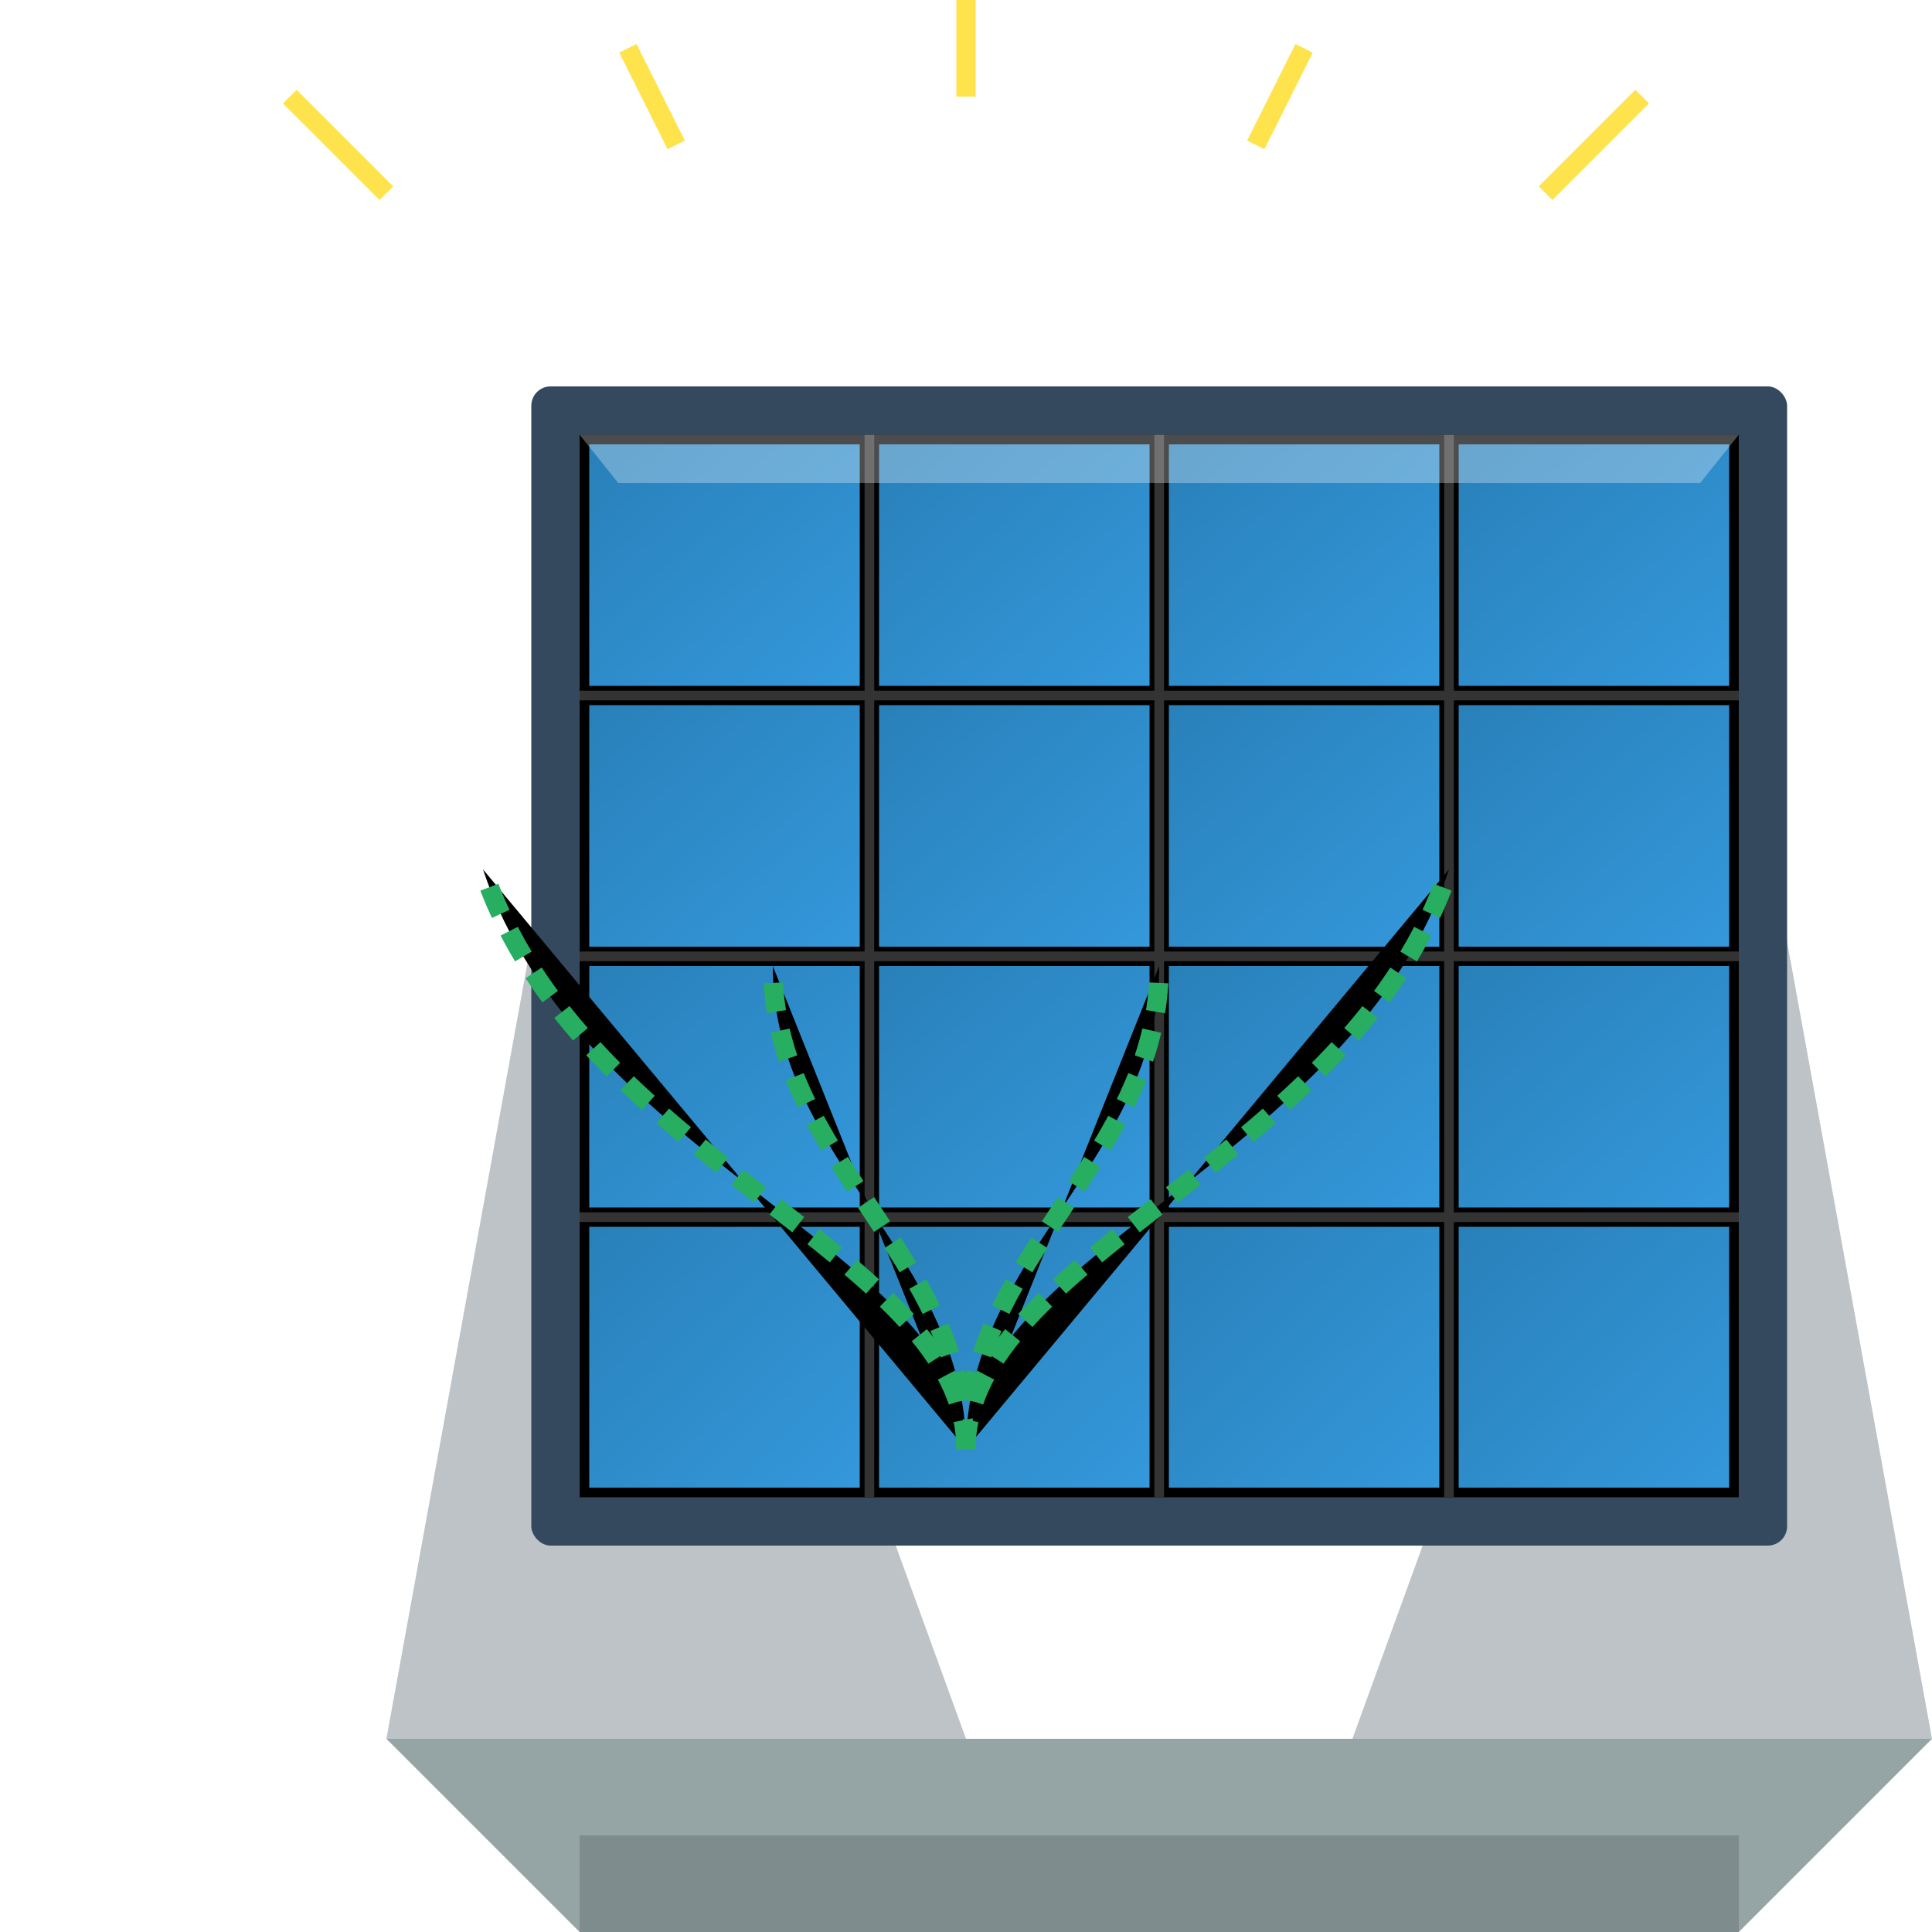 <svg xmlns="http://www.w3.org/2000/svg" width="200" height="200" viewBox="0 0 200 200">
  <defs>
    <linearGradient id="panelBlue" x1="0%" y1="0%" x2="100%" y2="100%">
      <stop offset="0%" style="stop-color:#2980b9" />
      <stop offset="100%" style="stop-color:#3498db" />
    </linearGradient>
    <filter id="shadow" x="-10%" y="-10%" width="120%" height="120%">
      <feDropShadow dx="2" dy="2" stdDeviation="3" flood-opacity="0.3" />
    </filter>
  </defs>

  <!-- Background -->
  <rect width="200" height="200" fill="none" />

  <!-- Frame/mount -->
  <g transform="translate(20, 40)">
    <!-- Mount -->
    <polygon points="80,140 20,140 40,160 160,160 180,140 120,140" fill="#95a5a6" />
    <rect x="40" y="150" width="120" height="10" fill="#7f8c8d" />
    <!-- Supporting structure -->
    <polygon points="20,140 40,30 80,140" fill="#bdc3c7" />
    <polygon points="180,140 160,30 120,140" fill="#bdc3c7" />
    <line x1="40" y1="30" x2="160" y2="30" stroke="#7f8c8d" stroke-width="4" />
  </g>

  <!-- Panel -->
  <g transform="translate(20, 30)" filter="url(#shadow)">
    <!-- Panel frame -->
    <rect x="35" y="10" width="130" height="120" rx="2" ry="2" fill="#34495e" />
    
    <!-- Panel cells -->
    <rect x="40" y="15" width="120" height="110" fill="#000" />
    
    <!-- Grid lines -->
    <g stroke="#333" stroke-width="1">
      <line x1="40" y1="42" x2="160" y2="42" />
      <line x1="40" y1="69" x2="160" y2="69" />
      <line x1="40" y1="96" x2="160" y2="96" />
      <line x1="70" y1="15" x2="70" y2="125" />
      <line x1="100" y1="15" x2="100" y2="125" />
      <line x1="130" y1="15" x2="130" y2="125" />
    </g>
    
    <!-- Solar cells -->
    <g>
      <rect x="41" y="16" width="28" height="25" fill="url(#panelBlue)" />
      <rect x="71" y="16" width="28" height="25" fill="url(#panelBlue)" />
      <rect x="101" y="16" width="28" height="25" fill="url(#panelBlue)" />
      <rect x="131" y="16" width="28" height="25" fill="url(#panelBlue)" />
      
      <rect x="41" y="43" width="28" height="25" fill="url(#panelBlue)" />
      <rect x="71" y="43" width="28" height="25" fill="url(#panelBlue)" />
      <rect x="101" y="43" width="28" height="25" fill="url(#panelBlue)" />
      <rect x="131" y="43" width="28" height="25" fill="url(#panelBlue)" />
      
      <rect x="41" y="70" width="28" height="25" fill="url(#panelBlue)" />
      <rect x="71" y="70" width="28" height="25" fill="url(#panelBlue)" />
      <rect x="101" y="70" width="28" height="25" fill="url(#panelBlue)" />
      <rect x="131" y="70" width="28" height="25" fill="url(#panelBlue)" />
      
      <rect x="41" y="97" width="28" height="27" fill="url(#panelBlue)" />
      <rect x="71" y="97" width="28" height="27" fill="url(#panelBlue)" />
      <rect x="101" y="97" width="28" height="27" fill="url(#panelBlue)" />
      <rect x="131" y="97" width="28" height="27" fill="url(#panelBlue)" />
    </g>
    
    <!-- Reflection effect -->
    <path d="M40,15 L160,15 L156,20 L44,20 Z" fill="#FFF" opacity="0.3" />
  </g>

  <!-- Sun rays -->
  <g opacity="0.7" stroke="#FFD700" stroke-width="2">
    <line x1="40" y1="20" x2="30" y2="10" />
    <line x1="70" y1="15" x2="65" y2="5" />
    <line x1="100" y1="10" x2="100" y2="0" />
    <line x1="130" y1="15" x2="135" y2="5" />
    <line x1="160" y1="20" x2="170" y2="10" />
  </g>
  
  <!-- Energy output visualization -->
  <g stroke="#27ae60" stroke-width="2" stroke-dasharray="3,2">
    <path d="M100,150 C100,130 120,120 120,100" />
    <path d="M100,150 C100,130 80,120 80,100" />
    <path d="M100,150 C100,130 140,120 150,90" />
    <path d="M100,150 C100,130 60,120 50,90" />
  </g>
</svg>
